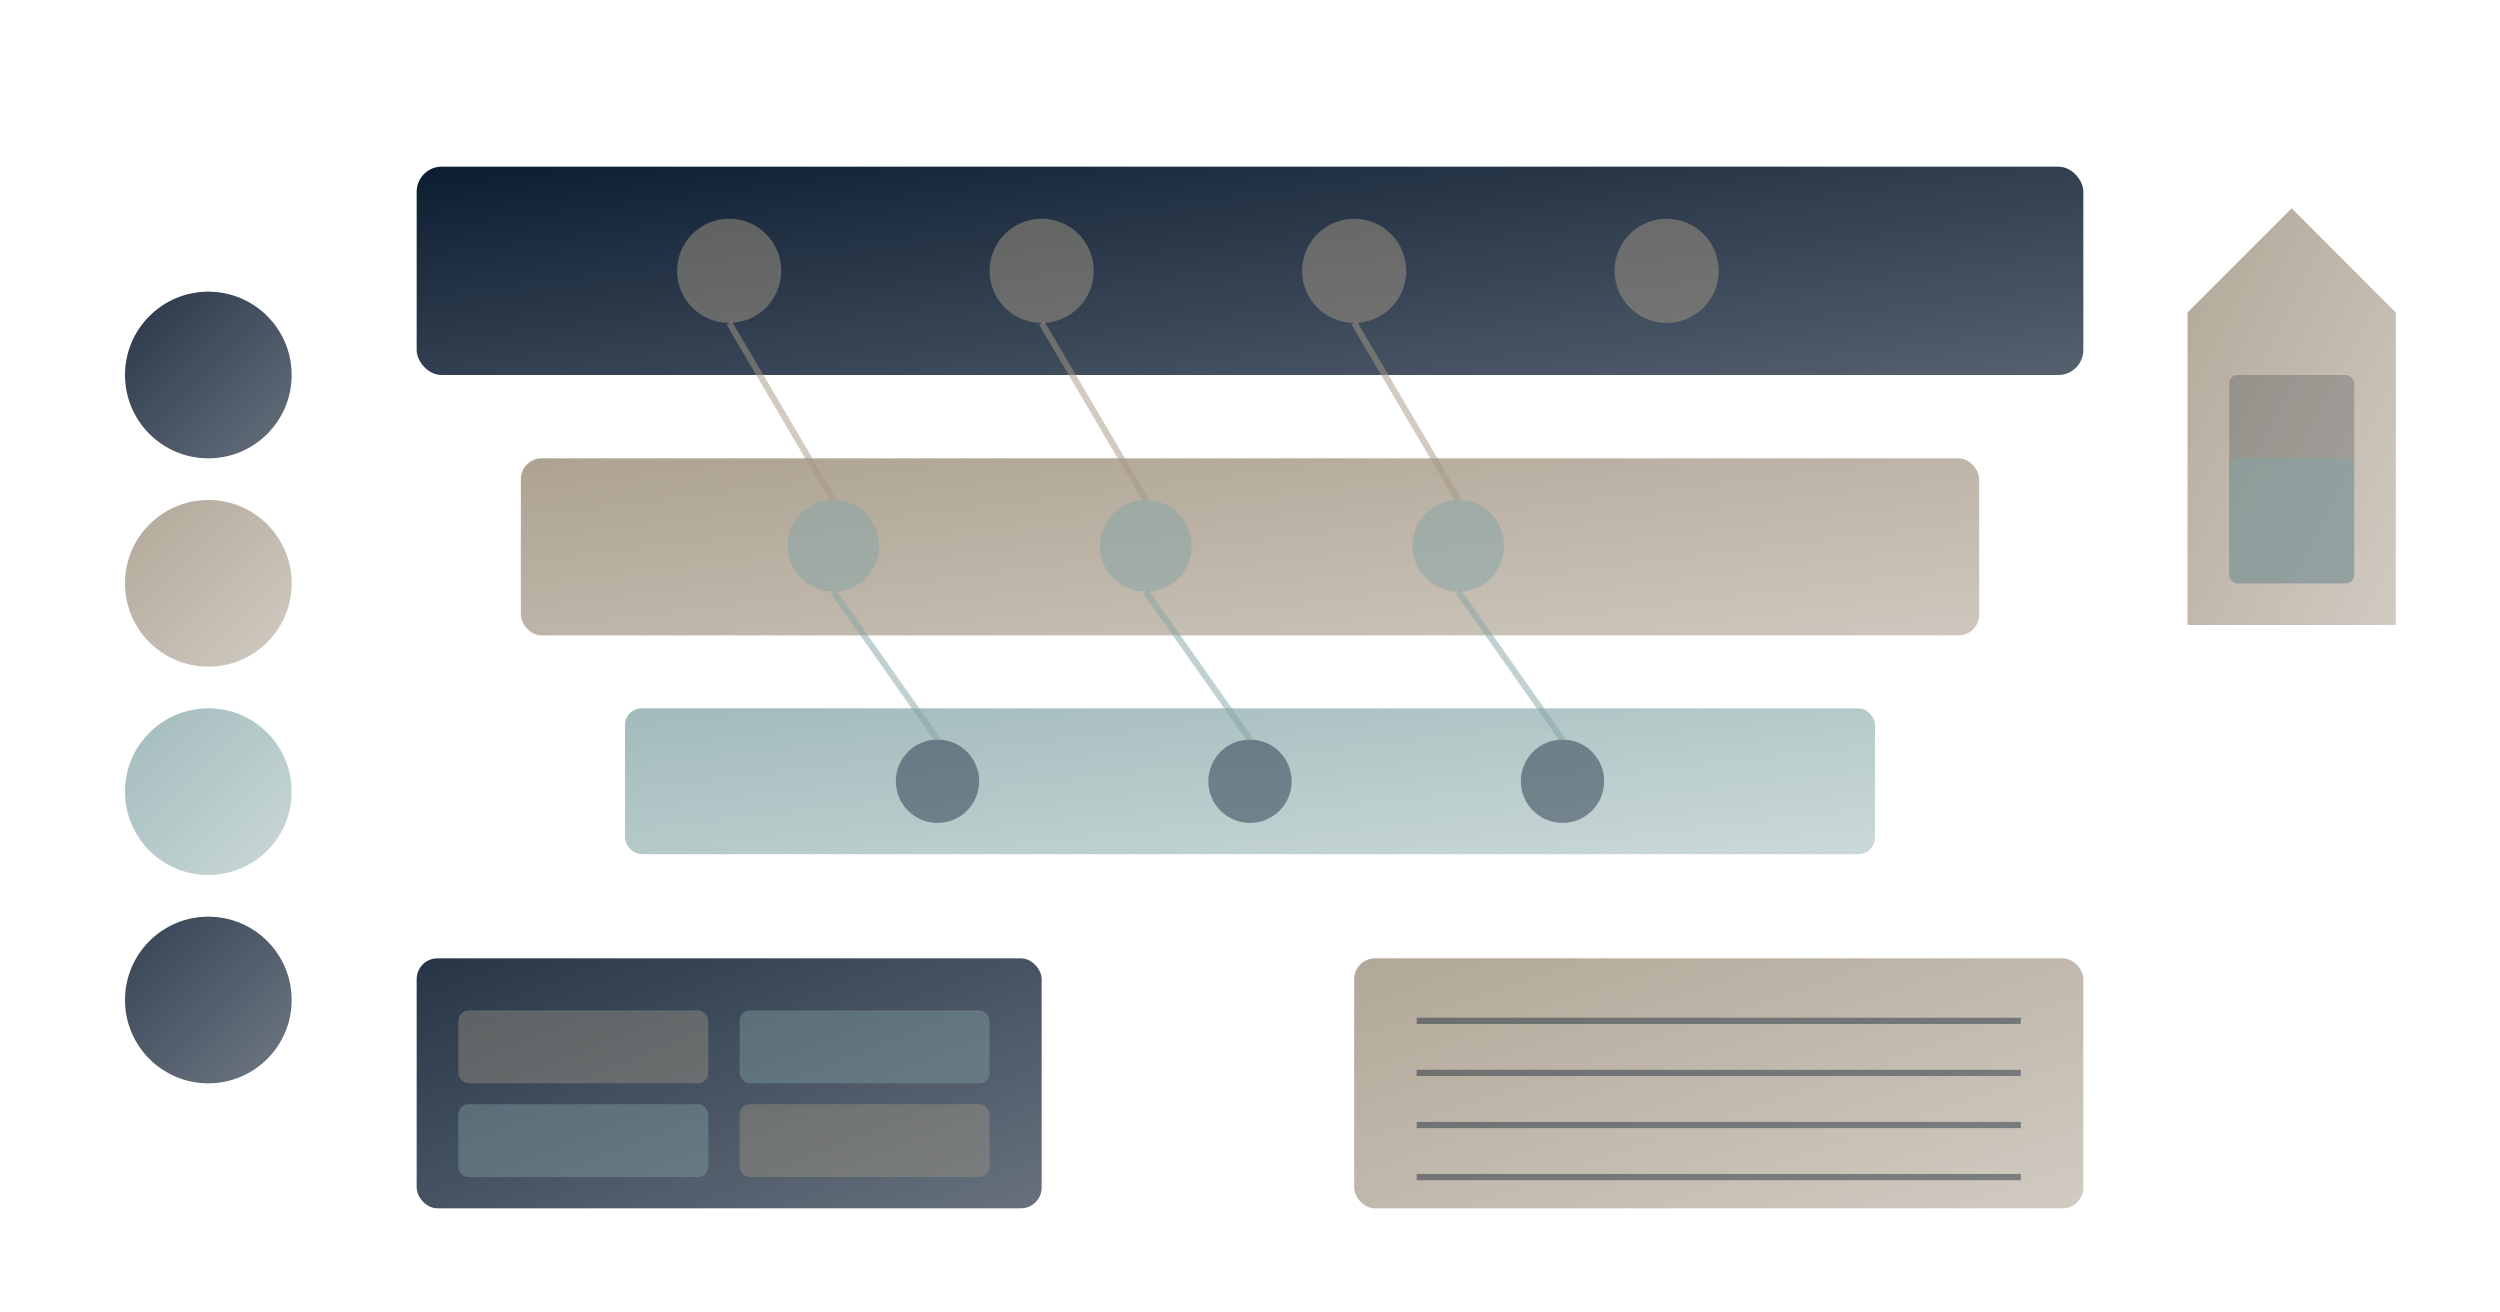 <svg viewBox="0 0 1200 630" xmlns="http://www.w3.org/2000/svg">
  <defs>
    <linearGradient id="navyGrad" x1="0%" y1="0%" x2="100%" y2="100%">
      <stop offset="0%" style="stop-color:#001126;stop-opacity:1" />
      <stop offset="100%" style="stop-color:#001126;stop-opacity:0.7" />
    </linearGradient>
    <linearGradient id="goldGrad" x1="0%" y1="0%" x2="100%" y2="100%">
      <stop offset="0%" style="stop-color:#A49886;stop-opacity:1" />
      <stop offset="100%" style="stop-color:#A49886;stop-opacity:0.6" />
    </linearGradient>
    <linearGradient id="gumGrad" x1="0%" y1="0%" x2="100%" y2="100%">
      <stop offset="0%" style="stop-color:#85A5A6;stop-opacity:0.9" />
      <stop offset="100%" style="stop-color:#85A5A6;stop-opacity:0.5" />
    </linearGradient>
  </defs>

  <!-- Cascading OKR layers (Company > Department > Team) -->
  <rect x="200" y="80" width="800" height="100" fill="url(#navyGrad)" rx="12" opacity="0.95"/>
  <rect x="250" y="220" width="700" height="85" fill="url(#goldGrad)" rx="10" opacity="0.9"/>
  <rect x="300" y="340" width="600" height="70" fill="url(#gumGrad)" rx="8" opacity="0.85"/>

  <!-- Key results indicators within layers -->
  <circle cx="350" cy="130" r="25" fill="#A49886" opacity="0.5"/>
  <circle cx="500" cy="130" r="25" fill="#A49886" opacity="0.5"/>
  <circle cx="650" cy="130" r="25" fill="#A49886" opacity="0.5"/>
  <circle cx="800" cy="130" r="25" fill="#A49886" opacity="0.5"/>

  <circle cx="400" cy="262" r="22" fill="#85A5A6" opacity="0.5"/>
  <circle cx="550" cy="262" r="22" fill="#85A5A6" opacity="0.5"/>
  <circle cx="700" cy="262" r="22" fill="#85A5A6" opacity="0.5"/>

  <circle cx="450" cy="375" r="20" fill="#001126" opacity="0.4"/>
  <circle cx="600" cy="375" r="20" fill="#001126" opacity="0.4"/>
  <circle cx="750" cy="375" r="20" fill="#001126" opacity="0.4"/>

  <!-- Alignment connections -->
  <line x1="350" y1="155" x2="400" y2="240" stroke="#A49886" stroke-width="3" opacity="0.5"/>
  <line x1="500" y1="155" x2="550" y2="240" stroke="#A49886" stroke-width="3" opacity="0.5"/>
  <line x1="650" y1="155" x2="700" y2="240" stroke="#A49886" stroke-width="3" opacity="0.5"/>

  <line x1="400" y1="284" x2="450" y2="355" stroke="#85A5A6" stroke-width="3" opacity="0.5"/>
  <line x1="550" y1="284" x2="600" y2="355" stroke="#85A5A6" stroke-width="3" opacity="0.5"/>
  <line x1="700" y1="284" x2="750" y2="355" stroke="#85A5A6" stroke-width="3" opacity="0.5"/>

  <!-- Quarterly cycle indicators -->
  <circle cx="100" cy="180" r="40" fill="url(#navyGrad)" opacity="0.85"/>
  <circle cx="100" cy="280" r="40" fill="url(#goldGrad)" opacity="0.85"/>
  <circle cx="100" cy="380" r="40" fill="url(#gumGrad)" opacity="0.85"/>
  <circle cx="100" cy="480" r="40" fill="url(#navyGrad)" opacity="0.8"/>

  <!-- Progress tracking dashboard -->
  <rect x="200" y="460" width="300" height="120" fill="url(#navyGrad)" rx="10" opacity="0.85"/>
  <rect x="220" y="485" width="120" height="35" fill="#A49886" opacity="0.4" rx="5"/>
  <rect x="355" y="485" width="120" height="35" fill="#85A5A6" opacity="0.4" rx="5"/>
  <rect x="220" y="530" width="120" height="35" fill="#85A5A6" opacity="0.4" rx="5"/>
  <rect x="355" y="530" width="120" height="35" fill="#A49886" opacity="0.4" rx="5"/>

  <!-- Learning and retrospective -->
  <rect x="650" y="460" width="350" height="120" fill="url(#goldGrad)" rx="10" opacity="0.85"/>
  <line x1="680" y1="490" x2="970" y2="490" stroke="#001126" stroke-width="3" opacity="0.4"/>
  <line x1="680" y1="515" x2="970" y2="515" stroke="#001126" stroke-width="3" opacity="0.4"/>
  <line x1="680" y1="540" x2="970" y2="540" stroke="#001126" stroke-width="3" opacity="0.4"/>
  <line x1="680" y1="565" x2="970" y2="565" stroke="#001126" stroke-width="3" opacity="0.4"/>

  <!-- Stretch goal indicator -->
  <path d="M 1050 150 L 1100 100 L 1150 150 L 1150 300 L 1050 300 Z" fill="url(#goldGrad)" opacity="0.85"/>
  <rect x="1070" y="180" width="60" height="100" fill="#001126" opacity="0.2" rx="4"/>
  <rect x="1070" y="220" width="60" height="60" fill="#85A5A6" opacity="0.5" rx="4"/>
</svg>